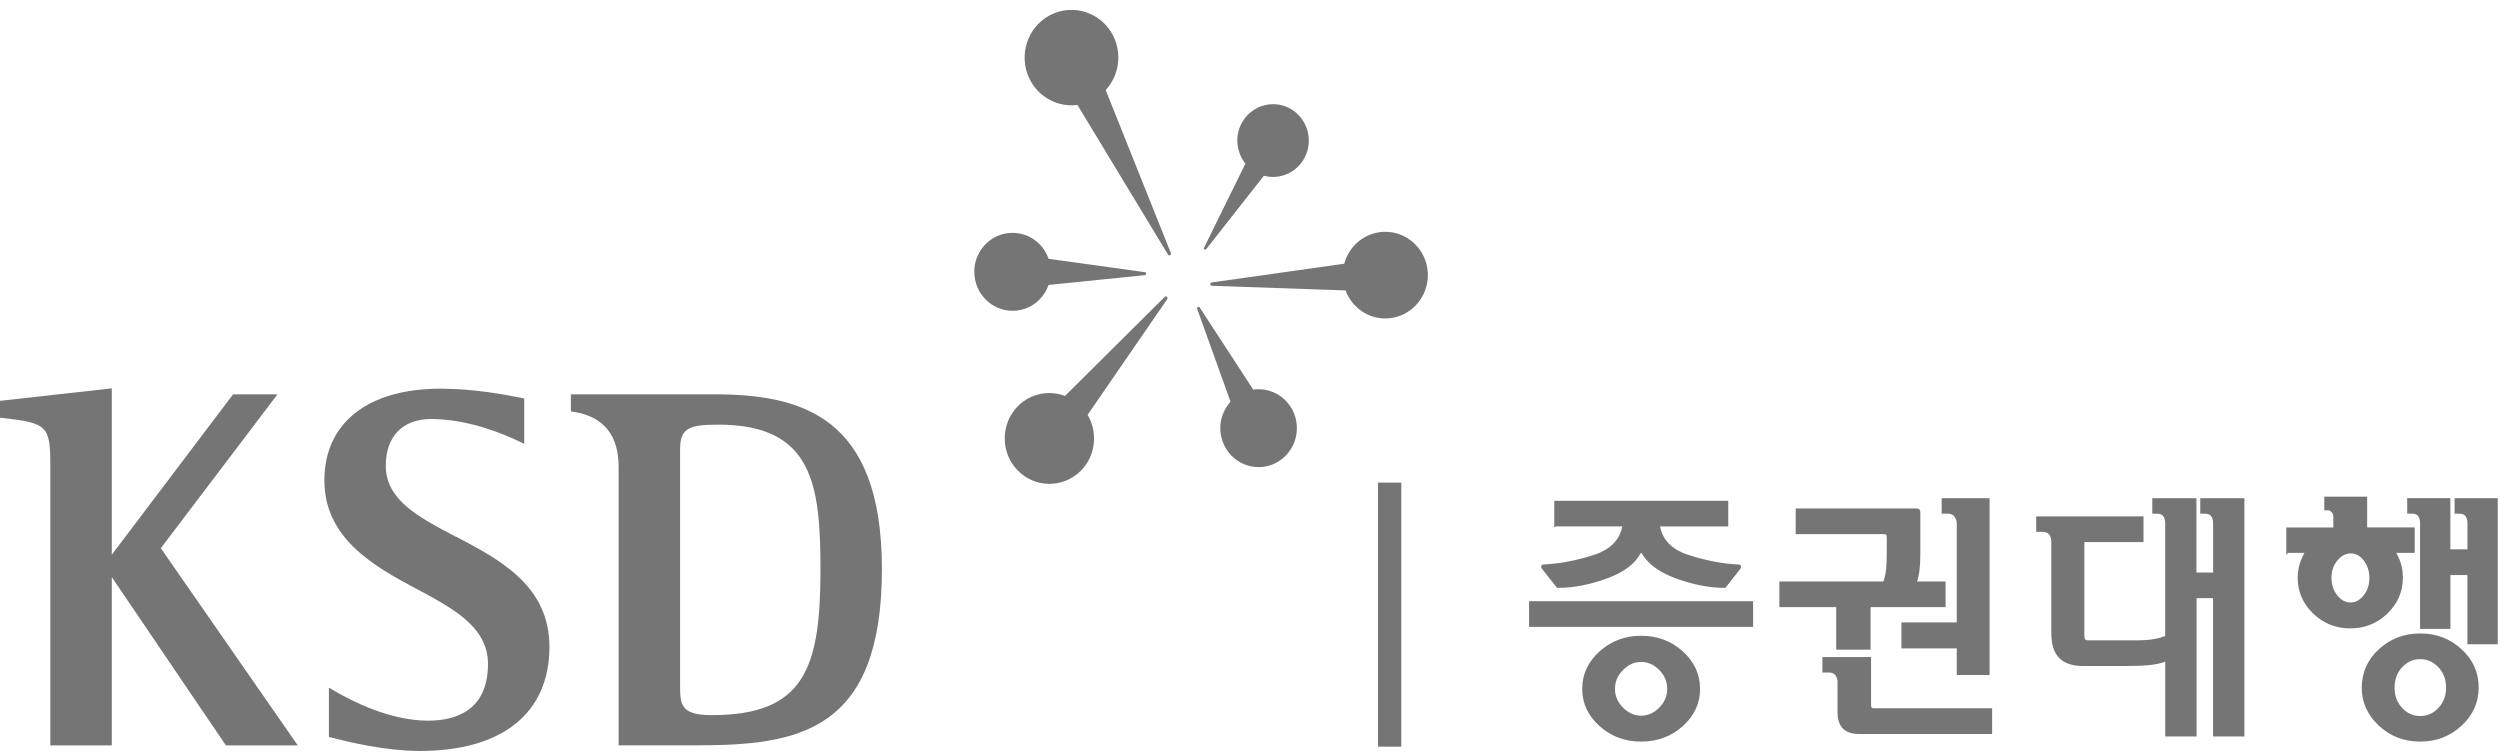<svg width="236" height="71" viewBox="0 0 236 71" fill="none" xmlns="http://www.w3.org/2000/svg">
<path d="M105.1 3.403C103.997 1.187 101.328 0.296 99.145 1.42C96.968 2.543 96.098 5.266 97.202 7.477C98.072 9.218 99.906 10.139 101.71 9.906L110.26 24.035C110.3 24.101 110.39 24.131 110.459 24.09C110.529 24.055 110.568 23.969 110.529 23.888L104.38 8.504C105.612 7.158 105.955 5.124 105.095 3.393L105.1 3.403Z" fill="#757575"/>
<path d="M117.573 15.436L113.66 23.386C113.631 23.441 113.651 23.512 113.7 23.548C113.755 23.583 113.82 23.573 113.864 23.522L119.312 16.59C120.689 16.964 122.21 16.407 123.021 15.122C124.025 13.528 123.563 11.398 121.997 10.375C120.431 9.353 118.338 9.824 117.334 11.418C116.529 12.698 116.668 14.317 117.563 15.436H117.573Z" fill="#757575"/>
<path d="M126.903 24.895L114.381 26.661C114.301 26.677 114.247 26.747 114.252 26.828C114.252 26.909 114.316 26.975 114.396 26.98L127.017 27.415C127.619 29.035 129.194 30.153 130.979 30.057C133.191 29.941 134.896 28.012 134.787 25.761C134.672 23.509 132.778 21.768 130.561 21.889C128.787 21.985 127.34 23.24 126.898 24.895H126.903Z" fill="#757575"/>
<path d="M109.942 28.032L100.537 37.373C98.907 36.761 97.003 37.201 95.825 38.633C94.333 40.45 94.572 43.167 96.362 44.68C98.141 46.199 100.806 45.956 102.302 44.139C103.485 42.697 103.574 40.693 102.67 39.164L110.186 28.239C110.235 28.168 110.221 28.077 110.156 28.016C110.096 27.961 109.997 27.966 109.942 28.021V28.032Z" fill="#757575"/>
<path d="M120.5 43.669C121.355 43.208 121.977 42.439 122.265 41.503C122.548 40.556 122.459 39.565 122.006 38.699C121.549 37.829 120.793 37.191 119.874 36.908C119.357 36.741 118.82 36.706 118.303 36.776L113.253 29.029C113.218 28.963 113.138 28.943 113.074 28.978C113.009 29.014 112.984 29.095 113.014 29.16L116.161 37.92C115.798 38.325 115.519 38.806 115.355 39.337C115.072 40.273 115.166 41.27 115.619 42.14C116.553 43.937 118.745 44.62 120.505 43.669H120.5Z" fill="#757575"/>
<path d="M91.977 25.664C91.977 26.651 92.355 27.572 93.041 28.265C93.722 28.958 94.632 29.343 95.596 29.338C96.565 29.338 97.47 28.953 98.146 28.255C98.529 27.86 98.812 27.4 98.986 26.899L108.073 25.973C108.143 25.963 108.197 25.907 108.197 25.831C108.197 25.755 108.143 25.694 108.078 25.694L98.991 24.434C98.812 23.918 98.529 23.448 98.136 23.053C97.455 22.36 96.54 21.98 95.576 21.98C93.583 21.98 91.967 23.635 91.967 25.664H91.977Z" fill="#757575"/>
<path d="M26.192 37.227H22.001C22.001 37.227 11.329 51.33 10.553 52.363V36.66L10.23 36.696L0 37.839V39.428L0.258 39.459C4.459 39.924 4.752 40.218 4.752 43.912V70.368H10.553V54.478C11.344 55.642 21.325 70.368 21.325 70.368H28.111C28.111 70.368 15.42 52.094 15.181 51.75C15.435 51.411 26.192 37.227 26.192 37.227Z" fill="#757575"/>
<path d="M43.033 50.667C39.479 48.805 36.417 47.196 36.417 43.957C36.417 41.199 38.013 39.555 40.692 39.555C44.301 39.555 47.756 41.058 49.073 41.7L49.486 41.903V37.617L49.123 37.541C47.825 37.288 44.793 36.69 41.597 36.69C34.722 36.69 30.621 39.929 30.621 45.349C30.621 50.769 35.209 53.41 39.261 55.561C42.76 57.423 46.066 59.184 46.066 62.666C46.066 67.099 42.994 68.03 40.414 68.03C36.86 68.03 33.291 66.238 31.481 65.166L31.049 64.912V69.568L31.61 69.71C32.893 70.029 36.298 70.889 39.653 70.889C47.418 70.889 51.867 67.311 51.867 61.067C51.867 55.288 47.174 52.828 43.043 50.657L43.033 50.667Z" fill="#757575"/>
<path d="M67.337 37.227H53.89V38.831L54.193 38.882C56.997 39.347 58.399 41.084 58.399 44.094V70.358H65.771C75.335 70.358 83.253 69.108 83.253 53.719C83.253 39.221 75.603 37.222 67.337 37.222V37.227ZM67.192 67.508C64.2 67.508 64.2 66.476 64.2 64.609V42.409C64.2 40.41 65.055 40.086 67.809 40.086C76.756 40.086 77.452 45.779 77.452 53.82C77.452 63.091 75.916 67.508 67.192 67.508Z" fill="#757575"/>
<path fill-rule="evenodd" clip-rule="evenodd" d="M132.157 45.683H130.204V70.362H132.157V45.683ZM144.47 56.877H165.368V59.053H144.47V56.877ZM146.846 49.575V47.398H163.022V49.575H156.559C156.783 50.992 157.708 51.968 159.338 52.499C160.969 53.031 162.554 53.34 164.09 53.415C164.185 53.415 164.234 53.441 164.234 53.486C164.234 53.532 164.21 53.593 164.165 53.653L162.813 55.369C161.406 55.369 159.895 55.08 158.289 54.498C156.684 53.916 155.61 53.127 155.073 52.13C155.058 52.1 155.008 52.08 154.929 52.08C154.849 52.08 154.8 52.095 154.785 52.13C154.278 53.132 153.224 53.922 151.628 54.498C150.028 55.08 148.502 55.369 147.045 55.369L145.693 53.653C145.628 53.572 145.603 53.512 145.608 53.471C145.618 53.431 145.668 53.41 145.763 53.41C147.313 53.329 148.899 53.026 150.525 52.494C152.145 51.963 153.07 50.986 153.293 49.569H146.856L146.846 49.575ZM151.086 61.578C152.155 60.621 153.433 60.141 154.924 60.141C156.415 60.141 157.713 60.621 158.771 61.578C159.83 62.539 160.362 63.688 160.362 65.024C160.362 66.36 159.83 67.504 158.771 68.455C157.713 69.406 156.43 69.882 154.924 69.882C153.418 69.882 152.155 69.406 151.086 68.455C150.018 67.504 149.486 66.36 149.486 65.024C149.486 63.688 150.018 62.539 151.086 61.578ZM156.723 63.162C156.201 62.63 155.6 62.362 154.919 62.362C154.238 62.362 153.656 62.625 153.124 63.162C152.593 63.693 152.329 64.316 152.329 65.024C152.329 65.733 152.593 66.355 153.124 66.886C153.656 67.418 154.253 67.686 154.919 67.686C155.585 67.686 156.201 67.418 156.723 66.886C157.245 66.355 157.509 65.733 157.509 65.024C157.509 64.316 157.245 63.693 156.723 63.162ZM183.537 57.19V55.014H183.527H180.798C180.927 54.675 181.017 54.295 181.071 53.865C181.126 53.435 181.156 52.909 181.156 52.281V48.365C181.156 48.284 181.136 48.223 181.096 48.182C181.056 48.142 180.997 48.122 180.917 48.122H169.638V50.298H177.761C177.955 50.298 178.079 50.328 178.144 50.394C178.203 50.46 178.238 50.581 178.238 50.758V52.013C178.238 52.661 178.218 53.218 178.178 53.683C178.139 54.154 178.039 54.594 177.88 55.014H168.097V57.19H173.466V61.203H176.458V57.19H183.537ZM176.603 66.891C176.538 66.825 176.508 66.734 176.508 66.623H176.503V62.149H172.159V63.359H172.636C172.949 63.359 173.188 63.45 173.347 63.647C173.506 63.844 173.585 64.077 173.585 64.35V67.205C173.585 67.883 173.749 68.379 174.062 68.692C174.376 69.006 174.858 69.163 175.509 69.163H187.931V66.987H176.866C176.752 66.987 176.667 66.957 176.603 66.891ZM184.606 48.704C184.765 48.931 184.844 49.164 184.844 49.407V58.88H179.62V61.081H184.844V63.596H187.693V47.155H183.418V48.365H183.895C184.208 48.365 184.447 48.476 184.606 48.704ZM209.042 54.169V49.356C209.042 49.083 208.973 48.85 208.839 48.653C208.704 48.461 208.456 48.365 208.093 48.365H207.829V47.155H211.747V69.396H209.037V56.34H207.233V69.396H204.524V62.286C204.081 62.463 203.564 62.584 202.968 62.65C202.376 62.716 201.611 62.746 200.676 62.746H196.615C195.666 62.746 194.955 62.504 194.477 62.023C194 61.542 193.767 60.783 193.767 59.751V51.072C193.767 50.799 193.687 50.566 193.528 50.368C193.369 50.171 193.13 50.08 192.817 50.08H192.34V48.871H202.222V51.047H196.64V60.09C196.64 60.252 196.685 60.373 196.769 60.454C196.854 60.535 196.963 60.575 197.092 60.575H201.626C202.307 60.575 202.878 60.535 203.346 60.454C203.813 60.373 204.206 60.262 204.519 60.115V49.356C204.519 49.083 204.449 48.85 204.315 48.653C204.181 48.461 203.932 48.365 203.564 48.365H203.301V47.155H207.218V54.169H209.022H209.042ZM215.952 49.918V52.069L215.957 52.064H217.761C217.543 52.418 217.364 52.803 217.229 53.223C217.095 53.643 217.026 54.078 217.026 54.528C217.026 55.803 217.493 56.897 218.437 57.818C219.377 58.733 220.525 59.194 221.867 59.194C223.209 59.194 224.353 58.733 225.297 57.818C226.237 56.897 226.709 55.803 226.709 54.528C226.709 54.078 226.644 53.643 226.52 53.223C226.391 52.808 226.212 52.418 225.973 52.064H227.822V49.913H223.334V47.013H219.536V48.051H219.794C219.924 48.051 220.053 48.122 220.187 48.258C220.321 48.395 220.391 48.572 220.391 48.779V49.918H215.952ZM219.968 54.533C219.968 53.87 220.162 53.304 220.55 52.828H220.555C220.943 52.352 221.415 52.114 221.922 52.114C222.429 52.114 222.866 52.352 223.239 52.838C223.607 53.324 223.796 53.916 223.796 54.579C223.796 55.242 223.602 55.809 223.224 56.284C222.842 56.76 222.414 56.998 221.892 56.998C221.37 56.998 220.918 56.755 220.54 56.274C220.157 55.788 219.968 55.196 219.968 54.533ZM228.469 59.923C226.977 59.923 225.71 60.408 224.656 61.375C223.602 62.342 223.075 63.531 223.075 64.902C223.075 66.273 223.602 67.442 224.656 68.419C225.71 69.396 226.977 69.882 228.469 69.882C229.96 69.882 231.228 69.396 232.281 68.419C233.335 67.442 233.862 66.284 233.862 64.902C233.862 63.521 233.335 62.342 232.281 61.375C231.228 60.403 229.96 59.923 228.469 59.923ZM228.469 62.099C229.165 62.099 229.766 62.367 230.273 62.898C230.78 63.435 231.034 64.097 231.034 64.907C231.034 65.717 230.78 66.385 230.273 66.916C229.766 67.453 229.17 67.716 228.469 67.716C227.768 67.716 227.171 67.448 226.674 66.916C226.172 66.38 225.924 65.717 225.924 64.907C225.924 64.097 226.177 63.429 226.674 62.898C227.176 62.367 227.773 62.099 228.469 62.099ZM233.052 49.356V51.993L233.042 51.983H231.188V47.15H227.365V48.359H227.624C227.992 48.359 228.24 48.456 228.374 48.648C228.508 48.845 228.578 49.078 228.578 49.351V59.239H231.193V54.164H233.047V60.692H235.662V47.155H231.839V48.365H232.097C232.465 48.365 232.714 48.461 232.848 48.653C232.982 48.85 233.052 49.083 233.052 49.356Z" fill="#757575"/>
<path d="M130.204 45.683V45.558H130.079V45.683H130.204ZM132.157 45.683H132.282V45.558H132.157V45.683ZM130.204 70.362H130.079V70.487H130.204V70.362ZM132.157 70.362V70.487H132.282V70.362H132.157ZM165.368 56.877H165.493V56.752H165.368V56.877ZM144.47 56.877V56.752H144.345V56.877H144.47ZM165.368 59.053V59.178H165.493V59.053H165.368ZM144.47 59.053H144.345V59.178H144.47V59.053ZM146.846 47.398V47.273H146.721V47.398H146.846ZM146.846 49.575H146.721V49.779L146.903 49.686L146.846 49.575ZM163.022 47.398H163.147V47.273H163.022V47.398ZM163.022 49.575V49.7H163.147V49.575H163.022ZM156.559 49.575V49.45H156.413L156.436 49.594L156.559 49.575ZM159.338 52.499L159.299 52.618L159.338 52.499ZM164.09 53.415L164.084 53.54H164.09V53.415ZM164.165 53.653L164.263 53.731L164.266 53.727L164.165 53.653ZM162.813 55.369V55.494H162.873L162.911 55.446L162.813 55.369ZM158.289 54.498L158.247 54.616L158.289 54.498ZM155.073 52.13L154.961 52.185L154.963 52.189L155.073 52.13ZM154.785 52.13L154.897 52.187L154.9 52.179L154.785 52.13ZM151.628 54.498L151.586 54.381L151.586 54.381L151.628 54.498ZM147.045 55.369L146.947 55.446L146.984 55.494H147.045V55.369ZM145.693 53.653L145.791 53.576L145.791 53.575L145.693 53.653ZM145.608 53.471L145.487 53.441L145.485 53.449L145.484 53.456L145.608 53.471ZM145.763 53.41V53.535L145.769 53.535L145.763 53.41ZM150.525 52.494L150.564 52.613L150.564 52.613L150.525 52.494ZM153.293 49.569L153.417 49.589L153.44 49.444H153.293V49.569ZM146.856 49.569V49.444H146.826L146.799 49.458L146.856 49.569ZM151.086 61.578L151.003 61.485L151.003 61.485L151.086 61.578ZM158.771 61.578L158.855 61.485L158.855 61.485L158.771 61.578ZM158.771 68.455L158.855 68.548H158.855L158.771 68.455ZM151.086 68.455L151.003 68.548L151.086 68.455ZM153.124 63.162L153.213 63.25L153.213 63.25L153.124 63.162ZM153.124 66.886L153.213 66.798L153.124 66.886ZM183.537 55.014H183.662V54.889H183.537V55.014ZM183.537 57.19V57.315H183.662V57.19H183.537ZM180.798 55.014L180.681 54.969L180.617 55.139H180.798V55.014ZM181.096 48.182L181.185 48.095V48.095L181.096 48.182ZM169.638 48.122V47.997H169.513V48.122H169.638ZM169.638 50.298H169.513V50.423H169.638V50.298ZM178.144 50.394L178.236 50.31L178.233 50.306L178.144 50.394ZM178.178 53.683L178.054 53.672L178.054 53.673L178.178 53.683ZM177.88 55.014V55.139H177.966L177.997 55.058L177.88 55.014ZM168.097 55.014V54.889H167.972V55.014H168.097ZM168.097 57.19H167.972V57.315H168.097V57.19ZM173.466 57.19H173.591V57.065H173.466V57.19ZM173.466 61.203H173.341V61.328H173.466V61.203ZM176.458 61.203V61.328H176.583V61.203H176.458ZM176.458 57.19V57.065H176.333V57.19H176.458ZM176.508 66.623H176.633V66.498H176.508V66.623ZM176.503 66.623H176.378V66.748H176.503V66.623ZM176.503 62.149H176.628V62.024H176.503V62.149ZM172.159 62.149V62.024H172.034V62.149H172.159ZM172.159 63.359H172.034V63.484H172.159V63.359ZM173.347 63.647L173.444 63.569L173.444 63.569L173.347 63.647ZM187.931 69.163V69.288H188.056V69.163H187.931ZM187.931 66.987H188.056V66.862H187.931V66.987ZM184.606 48.704L184.708 48.632V48.632L184.606 48.704ZM184.844 58.88V59.005H184.969V58.88H184.844ZM179.62 58.88V58.755H179.495V58.88H179.62ZM179.62 61.081H179.495V61.206H179.62V61.081ZM184.844 61.081H184.969V60.956H184.844V61.081ZM184.844 63.596H184.719V63.721H184.844V63.596ZM187.693 63.596V63.721H187.818V63.596H187.693ZM187.693 47.155H187.818V47.03H187.693V47.155ZM183.418 47.155V47.03H183.293V47.155H183.418ZM183.418 48.365H183.293V48.49H183.418V48.365ZM209.042 54.169V54.294H209.167V54.169H209.042ZM208.839 48.653L208.942 48.583L208.941 48.581L208.839 48.653ZM207.829 48.365H207.704V48.49H207.829V48.365ZM207.829 47.155V47.03H207.704V47.155H207.829ZM211.747 47.155H211.872V47.03H211.747V47.155ZM211.747 69.396V69.521H211.872V69.396H211.747ZM209.037 69.396H208.912V69.521H209.037V69.396ZM209.037 56.34H209.162V56.215H209.037V56.34ZM207.233 56.34V56.215H207.108V56.34H207.233ZM207.233 69.396V69.521H207.358V69.396H207.233ZM204.524 69.396H204.399V69.521H204.524V69.396ZM204.524 62.286H204.649V62.101L204.477 62.17L204.524 62.286ZM202.968 62.65L202.954 62.526L202.954 62.526L202.968 62.65ZM194.477 62.023L194.566 61.935V61.935L194.477 62.023ZM193.528 50.368L193.431 50.447L193.528 50.368ZM192.34 50.08H192.215V50.205H192.34V50.08ZM192.34 48.871V48.746H192.215V48.871H192.34ZM202.222 48.871H202.347V48.746H202.222V48.871ZM202.222 51.047V51.172H202.347V51.047H202.222ZM196.64 51.047V50.922H196.515V51.047H196.64ZM204.519 60.115L204.572 60.228L204.644 60.194V60.115H204.519ZM204.315 48.653L204.418 48.583L204.417 48.581L204.315 48.653ZM203.301 48.365H203.176V48.49H203.301V48.365ZM203.301 47.155V47.03H203.176V47.155H203.301ZM207.218 47.155H207.343V47.03H207.218V47.155ZM207.218 54.169H207.093V54.294H207.218V54.169ZM215.952 52.069H215.827V52.374L216.041 52.157L215.952 52.069ZM215.952 49.918V49.793H215.827V49.918H215.952ZM215.957 52.064V51.939H215.904L215.868 51.976L215.957 52.064ZM217.761 52.064L217.868 52.129L217.985 51.939H217.761V52.064ZM218.437 57.818L218.35 57.907L218.35 57.907L218.437 57.818ZM225.297 57.818L225.384 57.907L225.385 57.907L225.297 57.818ZM226.52 53.223L226.64 53.187L226.639 53.185L226.52 53.223ZM225.973 52.064V51.939H225.738L225.87 52.134L225.973 52.064ZM227.822 52.064V52.189H227.947V52.064H227.822ZM227.822 49.913H227.947V49.788H227.822V49.913ZM223.334 49.913H223.209V50.038H223.334V49.913ZM223.334 47.013H223.459V46.888H223.334V47.013ZM219.536 47.013V46.888H219.411V47.013H219.536ZM219.536 48.051H219.411V48.176H219.536V48.051ZM220.187 48.258L220.276 48.171V48.171L220.187 48.258ZM220.391 49.918V50.043H220.516V49.918H220.391ZM220.55 52.828V52.703H220.491L220.453 52.749L220.55 52.828ZM220.555 52.828V52.953H220.614L220.652 52.907L220.555 52.828ZM223.239 52.838L223.339 52.763L223.338 52.762L223.239 52.838ZM223.224 56.284L223.322 56.362L223.322 56.362L223.224 56.284ZM220.54 56.274L220.638 56.197L220.638 56.197L220.54 56.274ZM224.656 61.375L224.572 61.283L224.656 61.375ZM224.656 68.419L224.571 68.511V68.511L224.656 68.419ZM232.281 68.419L232.196 68.328V68.328L232.281 68.419ZM232.281 61.375L232.197 61.467L232.197 61.467L232.281 61.375ZM230.273 62.898L230.364 62.812L230.364 62.812L230.273 62.898ZM230.273 66.916L230.183 66.83L230.182 66.83L230.273 66.916ZM226.674 66.916L226.765 66.831L226.765 66.831L226.674 66.916ZM226.674 62.898L226.583 62.812L226.583 62.813L226.674 62.898ZM233.052 51.993L232.963 52.081L233.177 52.299V51.993H233.052ZM233.042 51.983L233.131 51.895L233.094 51.858H233.042V51.983ZM231.188 51.983H231.063V52.108H231.188V51.983ZM231.188 47.15H231.313V47.025H231.188V47.15ZM227.365 47.15V47.025H227.24V47.15H227.365ZM227.365 48.359H227.24V48.484H227.365V48.359ZM228.374 48.648L228.478 48.578L228.477 48.576L228.374 48.648ZM228.578 59.239H228.453V59.364H228.578V59.239ZM231.193 59.239V59.364H231.318V59.239H231.193ZM231.193 54.164V54.039H231.068V54.164H231.193ZM233.047 54.164H233.172V54.039H233.047V54.164ZM233.047 60.692H232.922V60.817H233.047V60.692ZM235.662 60.692V60.817H235.787V60.692H235.662ZM235.662 47.155H235.787V47.03H235.662V47.155ZM231.839 47.155V47.03H231.714V47.155H231.839ZM231.839 48.365H231.714V48.49H231.839V48.365ZM232.848 48.653L232.951 48.583L232.951 48.581L232.848 48.653ZM130.204 45.808H132.157V45.558H130.204V45.808ZM130.329 70.362V45.683H130.079V70.362H130.329ZM132.157 70.237H130.204V70.487H132.157V70.237ZM132.032 45.683V70.362H132.282V45.683H132.032ZM165.368 56.752H144.47V57.002H165.368V56.752ZM165.493 59.053V56.877H165.243V59.053H165.493ZM144.47 59.178H165.368V58.928H144.47V59.178ZM144.345 56.877V59.053H144.595V56.877H144.345ZM146.721 47.398V49.575H146.971V47.398H146.721ZM163.022 47.273H146.846V47.523H163.022V47.273ZM163.147 49.575V47.398H162.897V49.575H163.147ZM156.559 49.7H163.022V49.45H156.559V49.7ZM159.377 52.381C158.576 52.12 157.957 51.752 157.512 51.283C157.068 50.815 156.791 50.24 156.683 49.555L156.436 49.594C156.551 50.326 156.849 50.948 157.331 51.455C157.811 51.962 158.47 52.348 159.299 52.618L159.377 52.381ZM164.096 53.291C162.573 53.215 160.998 52.909 159.377 52.381L159.299 52.618C160.939 53.153 162.536 53.464 164.084 53.54L164.096 53.291ZM164.359 53.486C164.359 53.406 164.31 53.35 164.253 53.322C164.204 53.297 164.145 53.29 164.09 53.29V53.54C164.109 53.54 164.122 53.542 164.132 53.543C164.141 53.545 164.144 53.547 164.142 53.546C164.14 53.545 164.131 53.54 164.123 53.528C164.113 53.514 164.109 53.499 164.109 53.486H164.359ZM164.266 53.727C164.317 53.657 164.359 53.57 164.359 53.486H164.109C164.109 53.488 164.109 53.498 164.101 53.516C164.094 53.534 164.082 53.556 164.064 53.579L164.266 53.727ZM162.911 55.446L164.263 53.731L164.067 53.576L162.715 55.291L162.911 55.446ZM158.247 54.616C159.863 55.202 161.389 55.494 162.813 55.494V55.244C161.423 55.244 159.926 54.959 158.332 54.381L158.247 54.616ZM154.963 52.189C155.52 53.224 156.627 54.029 158.247 54.616L158.332 54.381C156.741 53.804 155.7 53.03 155.183 52.071L154.963 52.189ZM154.929 52.205C154.959 52.205 154.976 52.209 154.982 52.211C154.985 52.212 154.983 52.212 154.979 52.208C154.975 52.205 154.967 52.198 154.961 52.185L155.185 52.075C155.158 52.02 155.109 51.991 155.068 51.976C155.026 51.961 154.978 51.955 154.929 51.955V52.205ZM154.9 52.179C154.895 52.191 154.887 52.199 154.881 52.205C154.874 52.21 154.871 52.211 154.873 52.21C154.875 52.209 154.88 52.208 154.89 52.206C154.9 52.205 154.913 52.205 154.929 52.205V51.955C154.883 51.955 154.835 51.959 154.792 51.973C154.748 51.988 154.696 52.019 154.67 52.082L154.9 52.179ZM151.671 54.616C153.281 54.034 154.369 53.228 154.896 52.187L154.673 52.074C154.186 53.035 153.166 53.809 151.586 54.381L151.671 54.616ZM147.045 55.494C148.518 55.494 150.059 55.202 151.671 54.616L151.586 54.381C149.996 54.959 148.485 55.244 147.045 55.244V55.494ZM145.595 53.731L146.947 55.446L147.143 55.291L145.791 53.576L145.595 53.731ZM145.484 53.456C145.478 53.507 145.492 53.557 145.511 53.598C145.53 53.641 145.559 53.686 145.595 53.731L145.791 53.575C145.762 53.54 145.747 53.514 145.739 53.496C145.73 53.477 145.734 53.475 145.732 53.486L145.484 53.456ZM145.763 53.285C145.709 53.285 145.655 53.291 145.608 53.309C145.557 53.33 145.504 53.371 145.487 53.441L145.73 53.501C145.727 53.513 145.72 53.524 145.712 53.533C145.705 53.54 145.699 53.542 145.7 53.542C145.701 53.541 145.706 53.539 145.717 53.538C145.728 53.536 145.743 53.535 145.763 53.535V53.285ZM150.486 52.376C148.87 52.904 147.295 53.205 145.756 53.285L145.769 53.535C147.332 53.454 148.928 53.148 150.564 52.613L150.486 52.376ZM153.17 49.55C152.955 50.911 152.072 51.856 150.486 52.376L150.564 52.613C152.219 52.071 153.184 51.062 153.417 49.589L153.17 49.55ZM146.856 49.694H153.293V49.444H146.856V49.694ZM146.903 49.686L146.913 49.681L146.799 49.458L146.789 49.463L146.903 49.686ZM154.924 60.016C153.403 60.016 152.096 60.507 151.003 61.485L151.17 61.671C152.215 60.736 153.462 60.266 154.924 60.266V60.016ZM158.855 61.485C157.772 60.507 156.444 60.016 154.924 60.016V60.266C156.386 60.266 157.653 60.736 158.688 61.671L158.855 61.485ZM160.487 65.024C160.487 63.65 159.938 62.469 158.855 61.485L158.687 61.67C159.722 62.61 160.237 63.726 160.237 65.024H160.487ZM158.855 68.548C159.938 67.575 160.487 66.398 160.487 65.024H160.237C160.237 66.322 159.722 67.433 158.688 68.362L158.855 68.548ZM154.924 70.007C156.459 70.007 157.772 69.521 158.855 68.548L158.688 68.362C157.653 69.292 156.401 69.757 154.924 69.757V70.007ZM151.003 68.548C152.096 69.521 153.388 70.007 154.924 70.007V69.757C153.447 69.757 152.214 69.292 151.169 68.362L151.003 68.548ZM149.361 65.024C149.361 66.398 149.91 67.575 151.003 68.548L151.169 68.362C150.125 67.432 149.611 66.322 149.611 65.024H149.361ZM151.003 61.485C149.91 62.468 149.361 63.65 149.361 65.024H149.611C149.611 63.726 150.125 62.611 151.17 61.671L151.003 61.485ZM154.919 62.487C155.563 62.487 156.133 62.739 156.634 63.249L156.813 63.074C156.27 62.522 155.637 62.237 154.919 62.237V62.487ZM153.213 63.25C153.725 62.734 154.276 62.487 154.919 62.487V62.237C154.2 62.237 153.588 62.517 153.036 63.074L153.213 63.25ZM152.454 65.024C152.454 64.351 152.703 63.759 153.213 63.25L153.036 63.073C152.482 63.627 152.204 64.281 152.204 65.024H152.454ZM153.213 66.798C152.703 66.289 152.454 65.698 152.454 65.024H152.204C152.204 65.767 152.482 66.421 153.036 66.975L153.213 66.798ZM154.919 67.561C154.291 67.561 153.725 67.309 153.213 66.798L153.036 66.975C153.588 67.526 154.215 67.811 154.919 67.811V67.561ZM156.634 66.799C156.133 67.309 155.548 67.561 154.919 67.561V67.811C155.622 67.811 156.27 67.527 156.813 66.974L156.634 66.799ZM157.384 65.024C157.384 65.698 157.135 66.289 156.634 66.799L156.813 66.974C157.356 66.421 157.634 65.767 157.634 65.024H157.384ZM156.634 63.249C157.135 63.759 157.384 64.35 157.384 65.024H157.634C157.634 64.281 157.356 63.627 156.813 63.074L156.634 63.249ZM183.412 55.014V57.19H183.662V55.014H183.412ZM183.527 55.139H183.537V54.889H183.527V55.139ZM180.798 55.139H183.527V54.889H180.798V55.139ZM180.947 53.849C180.894 54.272 180.806 54.642 180.681 54.969L180.915 55.059C181.048 54.708 181.14 54.319 181.195 53.881L180.947 53.849ZM181.031 52.281C181.031 52.905 181.001 53.426 180.947 53.849L181.195 53.881C181.251 53.444 181.281 52.913 181.281 52.281H181.031ZM181.031 48.365V52.281H181.281V48.365H181.031ZM181.007 48.27C181.016 48.279 181.031 48.302 181.031 48.365H181.281C181.281 48.265 181.256 48.167 181.185 48.095L181.007 48.27ZM180.917 48.247C180.977 48.247 180.999 48.262 181.007 48.27L181.185 48.095C181.114 48.022 181.017 47.997 180.917 47.997V48.247ZM169.638 48.247H180.917V47.997H169.638V48.247ZM169.763 50.298V48.122H169.513V50.298H169.763ZM177.761 50.173H169.638V50.423H177.761V50.173ZM178.233 50.306C178.179 50.251 178.108 50.219 178.031 50.2C177.954 50.181 177.863 50.173 177.761 50.173V50.423C177.852 50.423 177.921 50.43 177.97 50.442C178.02 50.455 178.044 50.471 178.054 50.481L178.233 50.306ZM178.363 50.758C178.363 50.572 178.328 50.411 178.236 50.31L178.051 50.478C178.079 50.508 178.113 50.59 178.113 50.758H178.363ZM178.363 52.013V50.758H178.113V52.013H178.363ZM178.303 53.694C178.343 53.224 178.363 52.663 178.363 52.013H178.113C178.113 52.659 178.093 53.212 178.054 53.672L178.303 53.694ZM177.997 55.058C178.16 54.627 178.262 54.175 178.303 53.694L178.054 53.673C178.015 54.132 177.918 54.561 177.763 54.97L177.997 55.058ZM168.097 55.139H177.88V54.889H168.097V55.139ZM168.222 57.19V55.014H167.972V57.19H168.222ZM173.466 57.065H168.097V57.315H173.466V57.065ZM173.591 61.203V57.19H173.341V61.203H173.591ZM176.458 61.078H173.466V61.328H176.458V61.078ZM176.333 57.19V61.203H176.583V57.19H176.333ZM183.537 57.065H176.458V57.315H183.537V57.065ZM176.383 66.623C176.383 66.756 176.419 66.883 176.513 66.978L176.692 66.803C176.657 66.767 176.633 66.712 176.633 66.623H176.383ZM176.503 66.748H176.508V66.498H176.503V66.748ZM176.378 62.149V66.623H176.628V62.149H176.378ZM172.159 62.274H176.503V62.024H172.159V62.274ZM172.284 63.359V62.149H172.034V63.359H172.284ZM172.636 63.234H172.159V63.484H172.636V63.234ZM173.444 63.569C173.254 63.333 172.974 63.234 172.636 63.234V63.484C172.924 63.484 173.121 63.566 173.249 63.726L173.444 63.569ZM173.71 64.35C173.71 64.051 173.622 63.79 173.444 63.569L173.249 63.726C173.389 63.899 173.46 64.104 173.46 64.35H173.71ZM173.71 67.205V64.35H173.46V67.205H173.71ZM174.151 68.604C173.87 68.323 173.71 67.865 173.71 67.205H173.46C173.46 67.9 173.628 68.434 173.974 68.781L174.151 68.604ZM175.509 69.038C174.875 69.038 174.432 68.885 174.151 68.604L173.974 68.781C174.32 69.127 174.84 69.288 175.509 69.288V69.038ZM187.931 69.038H175.509V69.288H187.931V69.038ZM187.806 66.987V69.163H188.056V66.987H187.806ZM176.866 67.112H187.931V66.862H176.866V67.112ZM176.513 66.978C176.607 67.074 176.727 67.112 176.866 67.112V66.862C176.776 66.862 176.727 66.839 176.692 66.803L176.513 66.978ZM184.969 49.407C184.969 49.135 184.88 48.877 184.708 48.632L184.503 48.775C184.65 48.985 184.719 49.194 184.719 49.407H184.969ZM184.969 58.88V49.407H184.719V58.88H184.969ZM179.62 59.005H184.844V58.755H179.62V59.005ZM179.745 61.081V58.88H179.495V61.081H179.745ZM184.844 60.956H179.62V61.206H184.844V60.956ZM184.969 63.596V61.081H184.719V63.596H184.969ZM187.693 63.471H184.844V63.721H187.693V63.471ZM187.568 47.155V63.596H187.818V47.155H187.568ZM183.418 47.28H187.693V47.03H183.418V47.28ZM183.543 48.365V47.155H183.293V48.365H183.543ZM183.895 48.24H183.418V48.49H183.895V48.24ZM184.708 48.632C184.522 48.365 184.242 48.24 183.895 48.24V48.49C184.175 48.49 184.371 48.587 184.503 48.775L184.708 48.632ZM208.917 49.356V54.169H209.167V49.356H208.917ZM208.735 48.723C208.854 48.898 208.917 49.106 208.917 49.356H209.167C209.167 49.061 209.092 48.803 208.942 48.583L208.735 48.723ZM208.093 48.49C208.438 48.49 208.636 48.581 208.736 48.725L208.941 48.581C208.773 48.34 208.473 48.24 208.093 48.24V48.49ZM207.829 48.49H208.093V48.24H207.829V48.49ZM207.704 47.155V48.365H207.954V47.155H207.704ZM211.747 47.03H207.829V47.28H211.747V47.03ZM211.872 69.396V47.155H211.622V69.396H211.872ZM209.037 69.521H211.747V69.271H209.037V69.521ZM208.912 56.34V69.396H209.162V56.34H208.912ZM207.233 56.465H209.037V56.215H207.233V56.465ZM207.358 69.396V56.34H207.108V69.396H207.358ZM204.524 69.521H207.233V69.271H204.524V69.521ZM204.399 62.286V69.396H204.649V62.286H204.399ZM202.982 62.775C203.587 62.708 204.115 62.584 204.57 62.402L204.477 62.17C204.048 62.342 203.542 62.461 202.954 62.526L202.982 62.775ZM200.676 62.871C201.613 62.871 202.383 62.841 202.982 62.775L202.954 62.526C202.369 62.591 201.609 62.621 200.676 62.621V62.871ZM196.615 62.871H200.676V62.621H196.615V62.871ZM194.389 62.111C194.897 62.623 195.645 62.871 196.615 62.871V62.621C195.686 62.621 195.012 62.384 194.566 61.935L194.389 62.111ZM193.642 59.751C193.642 60.798 193.878 61.596 194.389 62.111L194.566 61.935C194.122 61.487 193.892 60.768 193.892 59.751H193.642ZM193.642 51.072V59.751H193.892V51.072H193.642ZM193.431 50.447C193.571 50.62 193.642 50.825 193.642 51.072H193.892C193.892 50.772 193.804 50.511 193.625 50.29L193.431 50.447ZM192.817 50.205C193.106 50.205 193.302 50.288 193.431 50.447L193.625 50.29C193.435 50.054 193.155 49.955 192.817 49.955V50.205ZM192.34 50.205H192.817V49.955H192.34V50.205ZM192.215 48.871V50.08H192.465V48.871H192.215ZM202.222 48.746H192.34V48.996H202.222V48.746ZM202.347 51.047V48.871H202.097V51.047H202.347ZM196.64 51.172H202.222V50.922H196.64V51.172ZM196.765 60.09V51.047H196.515V60.09H196.765ZM196.856 60.364C196.803 60.313 196.765 60.229 196.765 60.09H196.515C196.515 60.274 196.566 60.433 196.683 60.544L196.856 60.364ZM197.092 60.45C196.991 60.45 196.914 60.419 196.856 60.364L196.683 60.544C196.793 60.65 196.935 60.7 197.092 60.7V60.45ZM201.626 60.45H197.092V60.7H201.626V60.45ZM203.324 60.331C202.866 60.41 202.302 60.45 201.626 60.45V60.7C202.311 60.7 202.89 60.66 203.367 60.577L203.324 60.331ZM204.466 60.002C204.166 60.142 203.785 60.251 203.324 60.331L203.367 60.577C203.841 60.495 204.245 60.381 204.572 60.228L204.466 60.002ZM204.394 49.356V60.115H204.644V49.356H204.394ZM204.212 48.723C204.33 48.898 204.394 49.106 204.394 49.356H204.644C204.644 49.061 204.568 48.803 204.418 48.583L204.212 48.723ZM203.564 48.49C203.915 48.49 204.112 48.581 204.212 48.725L204.417 48.581C204.249 48.34 203.949 48.24 203.564 48.24V48.49ZM203.301 48.49H203.564V48.24H203.301V48.49ZM203.176 47.155V48.365H203.426V47.155H203.176ZM207.218 47.03H203.301V47.28H207.218V47.03ZM207.343 54.169V47.155H207.093V54.169H207.343ZM209.022 54.044H207.218V54.294H209.022V54.044ZM209.042 54.044H209.022V54.294H209.042V54.044ZM216.077 52.069V49.918H215.827V52.069H216.077ZM215.868 51.976L215.863 51.981L216.041 52.157L216.046 52.151L215.868 51.976ZM217.761 51.939H215.957V52.189H217.761V51.939ZM217.349 53.261C217.48 52.85 217.654 52.475 217.868 52.129L217.655 51.998C217.431 52.361 217.248 52.755 217.11 53.185L217.349 53.261ZM217.151 54.528C217.151 54.091 217.218 53.669 217.349 53.261L217.11 53.185C216.972 53.617 216.901 54.065 216.901 54.528H217.151ZM218.525 57.728C217.603 56.83 217.151 55.769 217.151 54.528H216.901C216.901 55.838 217.382 56.963 218.35 57.907L218.525 57.728ZM221.867 59.069C220.557 59.069 219.44 58.621 218.525 57.728L218.35 57.907C219.314 58.846 220.493 59.319 221.867 59.319V59.069ZM225.21 57.728C224.289 58.621 223.178 59.069 221.867 59.069V59.319C223.241 59.319 224.416 58.846 225.384 57.907L225.21 57.728ZM226.584 54.528C226.584 55.768 226.126 56.83 225.21 57.728L225.385 57.907C226.347 56.963 226.834 55.839 226.834 54.528H226.584ZM226.4 53.258C226.521 53.667 226.584 54.09 226.584 54.528H226.834C226.834 54.066 226.768 53.619 226.64 53.187L226.4 53.258ZM225.87 52.134C226.101 52.477 226.275 52.855 226.401 53.26L226.639 53.185C226.507 52.76 226.323 52.359 226.077 51.994L225.87 52.134ZM227.822 51.939H225.973V52.189H227.822V51.939ZM227.697 49.913V52.064H227.947V49.913H227.697ZM223.334 50.038H227.822V49.788H223.334V50.038ZM223.209 47.013V49.913H223.459V47.013H223.209ZM219.536 47.138H223.334V46.888H219.536V47.138ZM219.661 48.051V47.013H219.411V48.051H219.661ZM219.794 47.926H219.536V48.176H219.794V47.926ZM220.276 48.171C220.132 48.023 219.972 47.926 219.794 47.926V48.176C219.875 48.176 219.974 48.22 220.098 48.346L220.276 48.171ZM220.516 48.779C220.516 48.542 220.435 48.333 220.276 48.171L220.098 48.346C220.207 48.457 220.266 48.602 220.266 48.779H220.516ZM220.516 49.918V48.779H220.266V49.918H220.516ZM215.952 50.043H220.391V49.793H215.952V50.043ZM220.453 52.749C220.046 53.249 219.843 53.844 219.843 54.533H220.093C220.093 53.897 220.279 53.358 220.647 52.907L220.453 52.749ZM220.555 52.703H220.55V52.953H220.555V52.703ZM221.922 51.989C221.371 51.989 220.865 52.249 220.458 52.749L220.652 52.907C221.02 52.455 221.459 52.239 221.922 52.239V51.989ZM223.338 52.762C222.947 52.252 222.476 51.989 221.922 51.989V52.239C222.383 52.239 222.786 52.453 223.14 52.914L223.338 52.762ZM223.921 54.579C223.921 53.891 223.725 53.272 223.339 52.763L223.14 52.913C223.49 53.376 223.671 53.941 223.671 54.579H223.921ZM223.322 56.362C223.719 55.863 223.921 55.268 223.921 54.579H223.671C223.671 55.215 223.486 55.754 223.126 56.206L223.322 56.362ZM221.892 57.123C222.461 57.123 222.921 56.86 223.322 56.362L223.127 56.206C222.762 56.659 222.368 56.873 221.892 56.873V57.123ZM220.442 56.351C220.839 56.856 221.325 57.123 221.892 57.123V56.873C221.416 56.873 220.997 56.653 220.638 56.197L220.442 56.351ZM219.843 54.533C219.843 55.221 220.04 55.841 220.442 56.351L220.638 56.197C220.275 55.735 220.093 55.172 220.093 54.533H219.843ZM224.74 61.467C225.77 60.523 227.008 60.048 228.469 60.048V59.798C226.947 59.798 225.649 60.294 224.572 61.283L224.74 61.467ZM223.2 64.902C223.2 63.567 223.712 62.411 224.74 61.467L224.572 61.283C223.493 62.272 222.95 63.495 222.95 64.902H223.2ZM224.741 68.328C223.711 67.373 223.2 66.237 223.2 64.902H222.95C222.95 66.31 223.493 67.512 224.571 68.511L224.741 68.328ZM228.469 69.757C227.008 69.757 225.771 69.282 224.741 68.328L224.571 68.511C225.649 69.51 226.947 70.007 228.469 70.007V69.757ZM232.196 68.328C231.167 69.282 229.93 69.757 228.469 69.757V70.007C229.99 70.007 231.288 69.51 232.366 68.511L232.196 68.328ZM233.737 64.902C233.737 66.247 233.226 67.373 232.196 68.328L232.366 68.511C233.444 67.512 233.987 66.32 233.987 64.902H233.737ZM232.197 61.467C233.226 62.411 233.737 63.557 233.737 64.902H233.987C233.987 63.484 233.445 62.272 232.366 61.283L232.197 61.467ZM228.469 60.048C229.93 60.048 231.167 60.518 232.197 61.467L232.366 61.283C231.288 60.289 229.99 59.798 228.469 59.798V60.048ZM230.364 62.812C229.835 62.258 229.201 61.974 228.469 61.974V62.224C229.128 62.224 229.698 62.476 230.183 62.984L230.364 62.812ZM231.159 64.907C231.159 64.069 230.895 63.374 230.364 62.812L230.182 62.984C230.665 63.495 230.909 64.126 230.909 64.907H231.159ZM230.364 67.002C230.895 66.445 231.159 65.746 231.159 64.907H230.909C230.909 65.688 230.665 66.324 230.183 66.83L230.364 67.002ZM228.469 67.841C229.206 67.841 229.835 67.562 230.364 67.002L230.182 66.83C229.698 67.343 229.133 67.591 228.469 67.591V67.841ZM226.583 67.002C227.102 67.557 227.731 67.841 228.469 67.841V67.591C227.804 67.591 227.24 67.338 226.765 66.831L226.583 67.002ZM225.799 64.907C225.799 65.745 226.057 66.44 226.583 67.002L226.765 66.831C226.287 66.32 226.049 65.689 226.049 64.907H225.799ZM226.583 62.813C226.062 63.37 225.799 64.069 225.799 64.907H226.049C226.049 64.126 226.292 63.49 226.765 62.984L226.583 62.813ZM228.469 61.974C227.736 61.974 227.107 62.258 226.583 62.812L226.765 62.984C227.245 62.476 227.81 62.224 228.469 62.224V61.974ZM233.177 51.993V49.356H232.927V51.993H233.177ZM232.953 52.07L232.963 52.081L233.141 51.905L233.131 51.895L232.953 52.07ZM231.188 52.108H233.042V51.858H231.188V52.108ZM231.063 47.15V51.983H231.313V47.15H231.063ZM227.365 47.275H231.188V47.025H227.365V47.275ZM227.49 48.359V47.15H227.24V48.359H227.49ZM227.624 48.234H227.365V48.484H227.624V48.234ZM228.477 48.576C228.308 48.335 228.009 48.234 227.624 48.234V48.484C227.974 48.484 228.172 48.576 228.272 48.719L228.477 48.576ZM228.703 49.351C228.703 49.056 228.627 48.798 228.478 48.578L228.271 48.718C228.39 48.893 228.453 49.101 228.453 49.351H228.703ZM228.703 59.239V49.351H228.453V59.239H228.703ZM231.193 59.114H228.578V59.364H231.193V59.114ZM231.068 54.164V59.239H231.318V54.164H231.068ZM233.047 54.039H231.193V54.289H233.047V54.039ZM233.172 60.692V54.164H232.922V60.692H233.172ZM235.662 60.567H233.047V60.817H235.662V60.567ZM235.537 47.155V60.692H235.787V47.155H235.537ZM231.839 47.28H235.662V47.03H231.839V47.28ZM231.964 48.365V47.155H231.714V48.365H231.964ZM232.097 48.24H231.839V48.49H232.097V48.24ZM232.951 48.581C232.782 48.34 232.483 48.24 232.097 48.24V48.49C232.448 48.49 232.646 48.581 232.746 48.725L232.951 48.581ZM233.177 49.356C233.177 49.061 233.101 48.803 232.951 48.583L232.745 48.723C232.863 48.898 232.927 49.106 232.927 49.356H233.177Z" fill="#757575"/>
</svg>
